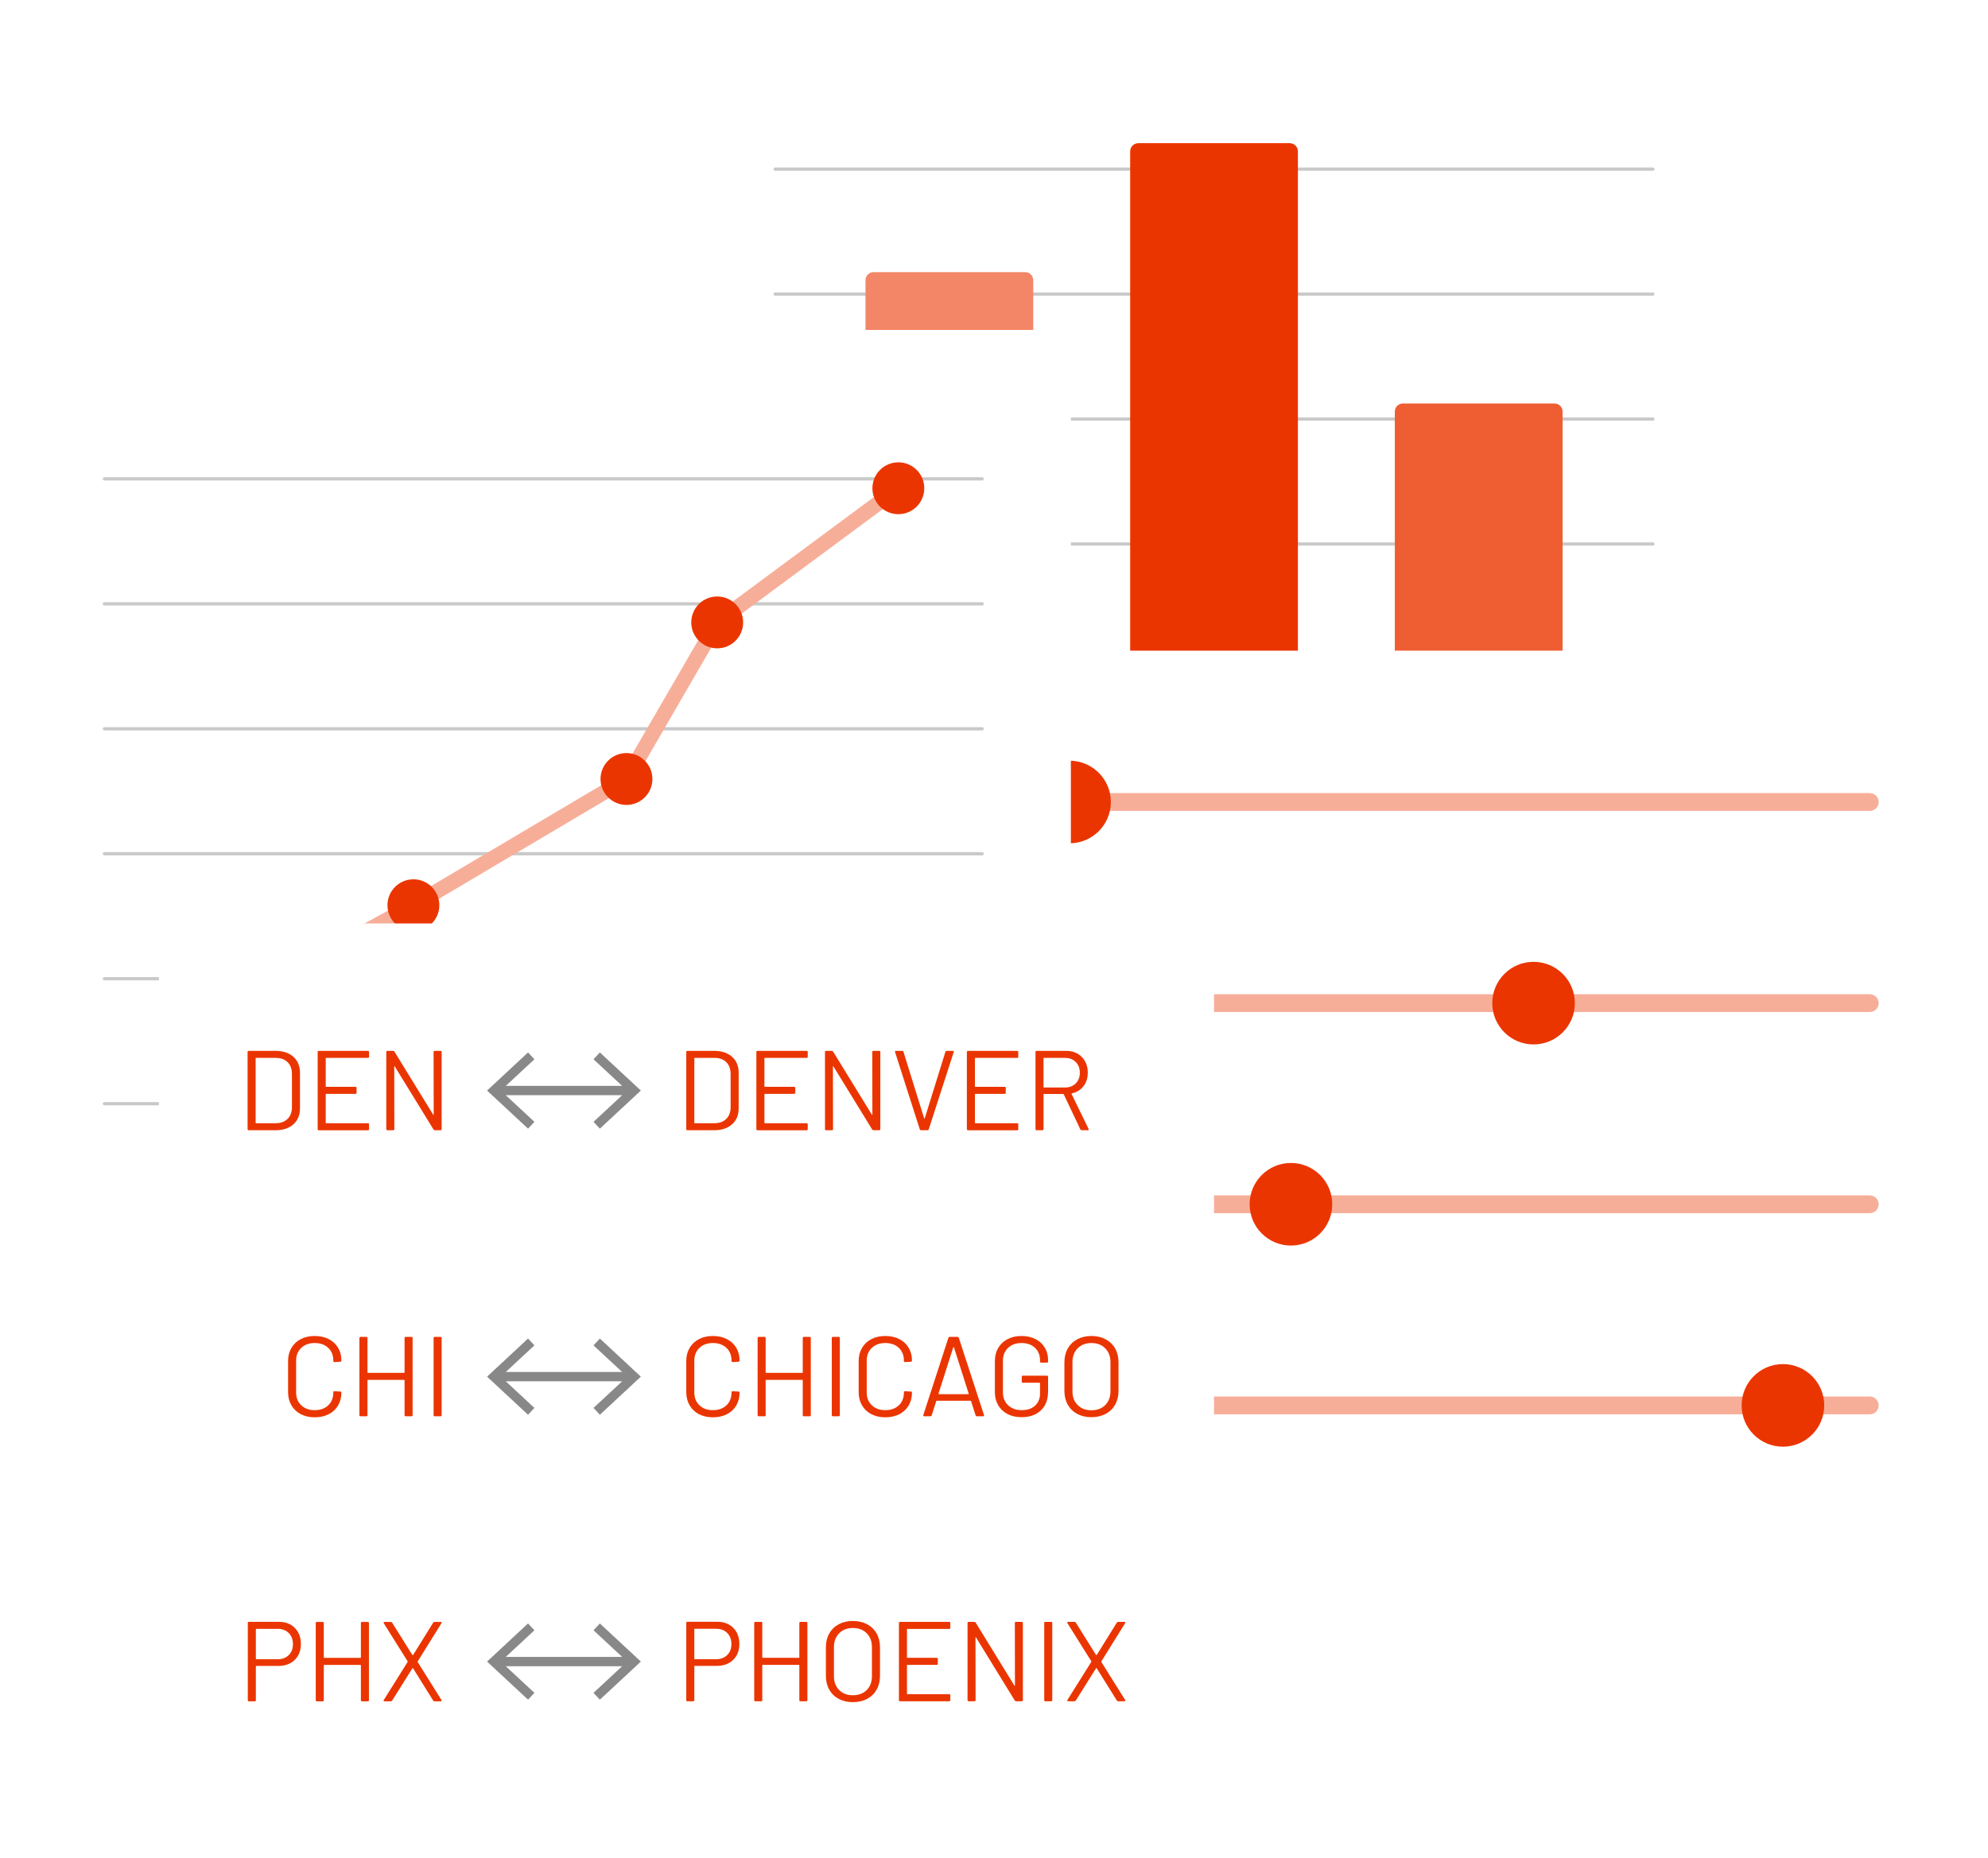 <svg xmlns="http://www.w3.org/2000/svg" xmlns:xlink="http://www.w3.org/1999/xlink" id="b" width="872" height="815" viewBox="0 0 872 815"><defs><style>.p{stroke:#c9c9c9;stroke-width:1.418px;}.p,.q,.r{fill:none;stroke-linecap:round;stroke-miterlimit:10;}.s{fill:#eb3500;}.t{fill:#ef5d33;}.u{fill:#f38666;}.v{fill:#888;}.w{filter:url(#g);}.w,.x,.y,.z{fill:#fff;}.x{filter:url(#m);}.y{filter:url(#d);}.z{filter:url(#j);}.q{stroke-width:7.808px;}.q,.r{stroke:#f7ae99;}.r{stroke-width:6.572px;}</style><filter id="d"><feGaussianBlur stdDeviation="3"></feGaussianBlur></filter><filter id="g"><feGaussianBlur stdDeviation="3"></feGaussianBlur></filter><filter id="j"><feGaussianBlur stdDeviation="3"></feGaussianBlur></filter><filter id="m"><feGaussianBlur stdDeviation="3"></feGaussianBlur></filter></defs><g id="c"><g><rect class="y" x="301.099" y="6.808" width="462.833" height="397.523" rx="6" ry="6"></rect><g id="f"><g><line class="p" x1="725.016" y1="348.323" x2="340.016" y2="348.323"></line><line class="p" x1="725.016" y1="238.671" x2="340.016" y2="238.671"></line><line class="p" x1="725.016" y1="129.018" x2="340.016" y2="129.018"></line><line class="p" x1="725.016" y1="74.191" x2="340.016" y2="74.191"></line><line class="p" x1="725.016" y1="183.844" x2="340.016" y2="183.844"></line><line class="p" x1="725.016" y1="293.497" x2="340.016" y2="293.497"></line></g><g><path class="u" d="m383.167,119.397h66.52c1.949,0,3.531,1.582,3.531,3.531v225.396h-73.581V122.928c0-1.949,1.582-3.531,3.531-3.531h0Z"></path><path class="s" d="m499.328,62.816h66.374c1.989,0,3.603,1.614,3.603,3.603v281.905h-73.581V66.419c0-1.989,1.614-3.603,3.603-3.603h0Z"></path><path class="t" d="m615.345,177.019h66.52c1.949,0,3.531,1.582,3.531,3.531v167.774h-73.581v-167.774c0-1.949,1.582-3.531,3.531-3.531h0Z"></path></g></g></g><g><rect class="w" x="396.222" y="285.454" width="462.833" height="397.523" rx="6" ry="6"></rect><g id="i"><g><line class="q" x1="435.139" y1="351.853" x2="820.139" y2="351.853"></line><circle class="s" cx="469.14" cy="351.853" r="18.118"></circle></g><g><line class="q" x1="435.139" y1="440.095" x2="820.139" y2="440.095"></line><circle class="s" cx="672.672" cy="440.095" r="18.118"></circle></g><g><line class="q" x1="435.139" y1="528.336" x2="820.139" y2="528.336"></line><circle class="s" cx="566.246" cy="528.336" r="18.118"></circle></g><g><line class="q" x1="435.139" y1="616.578" x2="820.139" y2="616.578"></line><circle class="s" cx="782.051" cy="616.578" r="18.118"></circle></g></g></g><g><rect class="z" x="6.881" y="144.763" width="462.833" height="397.523" rx="6" ry="6"></rect><g id="l"><g><line class="p" x1="430.798" y1="484.215" x2="45.798" y2="484.215"></line><line class="p" x1="430.798" y1="374.563" x2="45.798" y2="374.563"></line><line class="p" x1="430.798" y1="264.91" x2="45.798" y2="264.91"></line><line class="p" x1="430.798" y1="210.083" x2="45.798" y2="210.083"></line><line class="p" x1="430.798" y1="319.736" x2="45.798" y2="319.736"></line><line class="p" x1="430.798" y1="429.389" x2="45.798" y2="429.389"></line></g><g><g><polyline class="r" points="82.548 451.206 181.331 397.145 274.788 341.763 314.59 273.066 394.047 214.21"></polyline><circle class="s" cx="394.047" cy="214.21" r="11.376"></circle><circle class="s" cx="82.548" cy="451.206" r="11.376"></circle><circle class="s" cx="181.331" cy="397.145" r="11.376"></circle></g><circle class="s" cx="274.788" cy="341.763" r="11.376"></circle><circle class="s" cx="314.59" cy="273.066" r="11.376"></circle></g></g></g><g><rect class="x" x="69.682" y="405.143" width="462.833" height="397.523" rx="6" ry="6"></rect><g id="o"><g><g><path class="s" d="m131.931,620.433c-1.758-.912-3.126-2.205-4.104-3.88-.979-1.674-1.468-3.607-1.468-5.796v-13.681c0-2.156.489-4.062,1.468-5.721.978-1.658,2.346-2.943,4.104-3.855,1.758-.912,3.798-1.368,6.119-1.368s4.36.448,6.119,1.343c1.758.896,3.125,2.156,4.104,3.781.978,1.626,1.468,3.5,1.468,5.622,0,.166-.049.298-.15.398-.099.099-.216.149-.348.149l-2.537.15c-.332,0-.498-.15-.498-.448v-.149c0-2.354-.746-4.237-2.238-5.647-1.493-1.409-3.466-2.114-5.92-2.114s-4.428.713-5.92,2.139c-1.493,1.427-2.239,3.301-2.239,5.622v13.93c0,2.322.746,4.196,2.239,5.621,1.492,1.427,3.465,2.139,5.92,2.139s4.427-.704,5.92-2.114c1.493-1.409,2.238-3.291,2.238-5.647v-.1c0-.298.166-.448.498-.448l2.537.149c.331,0,.497.149.497.448,0,2.156-.489,4.054-1.468,5.696-.979,1.642-2.347,2.91-4.104,3.806-1.759.896-3.798,1.343-6.119,1.343s-4.362-.456-6.119-1.368h0Z"></path><path class="s" d="m177.949,586.529h2.537c.331,0,.497.166.497.497v33.829c0,.332-.166.498-.497.498h-2.537c-.332,0-.497-.166-.497-.498v-15.273c0-.132-.067-.199-.199-.199h-15.869c-.134,0-.199.067-.199.199v15.273c0,.332-.166.498-.497.498h-2.537c-.332,0-.497-.166-.497-.498v-33.829c0-.331.166-.497.497-.497h2.537c.331,0,.497.166.497.497v15.074c0,.133.066.199.199.199h15.869c.132,0,.199-.066.199-.199v-15.074c0-.331.166-.497.497-.497h0Z"></path><path class="s" d="m190.188,620.856v-33.829c0-.331.166-.497.497-.497h2.537c.331,0,.497.166.497.497v33.829c0,.332-.166.498-.497.498h-2.537c-.332,0-.497-.166-.497-.498Z"></path></g><g><path class="s" d="m306.592,620.433c-1.758-.912-3.126-2.205-4.104-3.88-.979-1.674-1.468-3.607-1.468-5.796v-13.681c0-2.156.489-4.062,1.468-5.721.978-1.658,2.346-2.943,4.104-3.855,1.758-.912,3.798-1.368,6.119-1.368s4.36.448,6.119,1.343c1.758.896,3.125,2.156,4.104,3.781.978,1.626,1.468,3.5,1.468,5.622,0,.166-.049.298-.15.398-.099.099-.216.149-.348.149l-2.537.15c-.333,0-.498-.15-.498-.448v-.149c0-2.354-.746-4.237-2.238-5.647-1.493-1.409-3.466-2.114-5.92-2.114s-4.428.713-5.92,2.139c-1.493,1.427-2.239,3.301-2.239,5.622v13.93c0,2.322.746,4.196,2.239,5.621,1.492,1.427,3.465,2.139,5.92,2.139s4.427-.704,5.92-2.114c1.493-1.409,2.238-3.291,2.238-5.647v-.1c0-.298.166-.448.498-.448l2.537.149c.331,0,.497.149.497.448,0,2.156-.489,4.054-1.468,5.696-.979,1.642-2.347,2.91-4.104,3.806-1.759.896-3.798,1.343-6.119,1.343s-4.362-.456-6.119-1.368h0Z"></path><path class="s" d="m352.61,586.529h2.537c.331,0,.497.166.497.497v33.829c0,.332-.166.498-.497.498h-2.537c-.332,0-.497-.166-.497-.498v-15.273c0-.132-.067-.199-.199-.199h-15.869c-.134,0-.199.067-.199.199v15.273c0,.332-.166.498-.497.498h-2.537c-.332,0-.497-.166-.497-.498v-33.829c0-.331.166-.497.497-.497h2.537c.331,0,.497.166.497.497v15.074c0,.133.066.199.199.199h15.869c.132,0,.199-.066.199-.199v-15.074c0-.331.166-.497.497-.497h0Z"></path><path class="s" d="m364.848,620.856v-33.829c0-.331.166-.497.497-.497h2.537c.331,0,.497.166.497.497v33.829c0,.332-.166.498-.497.498h-2.537c-.332,0-.497-.166-.497-.498Z"></path><path class="s" d="m382.21,620.433c-1.758-.912-3.126-2.205-4.104-3.88-.979-1.674-1.468-3.607-1.468-5.796v-13.681c0-2.156.489-4.062,1.468-5.721.978-1.658,2.346-2.943,4.104-3.855,1.758-.912,3.798-1.368,6.119-1.368s4.36.448,6.119,1.343c1.758.896,3.125,2.156,4.104,3.781.978,1.626,1.468,3.5,1.468,5.622,0,.166-.049.298-.15.398-.099.099-.216.149-.348.149l-2.537.15c-.333,0-.498-.15-.498-.448v-.149c0-2.354-.746-4.237-2.238-5.647-1.493-1.409-3.466-2.114-5.92-2.114s-4.428.713-5.92,2.139c-1.493,1.427-2.239,3.301-2.239,5.622v13.93c0,2.322.746,4.196,2.239,5.621,1.492,1.427,3.465,2.139,5.92,2.139s4.427-.704,5.92-2.114c1.493-1.409,2.238-3.291,2.238-5.647v-.1c0-.298.166-.448.498-.448l2.537.149c.331,0,.497.149.497.448,0,2.156-.489,4.054-1.468,5.696-.979,1.642-2.347,2.91-4.104,3.806-1.759.896-3.798,1.343-6.119,1.343s-4.362-.456-6.119-1.368h0Z"></path><path class="s" d="m427.93,620.956l-1.99-6.269c-.033-.099-.099-.149-.199-.149h-14.875c-.099,0-.167.05-.199.149l-1.99,6.269c-.099.265-.298.398-.597.398h-2.686c-.365,0-.497-.182-.398-.548l10.995-33.879c.099-.265.298-.398.597-.398h3.383c.299,0,.498.133.597.398l11.044,33.879.05.199c0,.232-.15.348-.448.348h-2.686c-.299,0-.498-.132-.597-.398h0Zm-16.243-9.377c.049.05.107.074.174.074h12.835c.066,0,.125-.025.174-.074.05-.05.058-.107.025-.174l-6.468-20.298c-.033-.066-.083-.099-.15-.099s-.116.033-.149.099l-6.468,20.298c-.033.067-.025.125.025.174h0Z"></path><path class="s" d="m441.959,620.383c-1.758-.912-3.126-2.197-4.104-3.855-.979-1.658-1.468-3.564-1.468-5.721v-13.731c0-2.156.489-4.062,1.468-5.721.978-1.658,2.346-2.943,4.104-3.855,1.758-.912,3.798-1.368,6.119-1.368,2.289,0,4.319.448,6.094,1.343,1.774.896,3.142,2.148,4.104,3.756.962,1.609,1.443,3.425,1.443,5.448v.646c0,.332-.167.498-.498.498h-2.537c-.332,0-.497-.166-.497-.498v-.597c0-2.221-.738-4.03-2.214-5.423-1.476-1.393-3.441-2.09-5.895-2.09s-4.428.713-5.92,2.139c-1.493,1.427-2.239,3.301-2.239,5.622v13.93c0,2.322.763,4.196,2.289,5.621,1.525,1.427,3.532,2.139,6.02,2.139,2.42,0,4.353-.663,5.796-1.99,1.443-1.326,2.164-3.101,2.164-5.323v-4.527c0-.132-.066-.199-.199-.199h-7.313c-.332,0-.497-.165-.497-.497v-2.09c0-.331.166-.497.497-.497h10.547c.331,0,.498.166.498.497v6.418c0,3.549-1.054,6.318-3.16,8.308-2.107,1.99-4.933,2.985-8.482,2.985-2.322,0-4.362-.456-6.119-1.368h-.001Z"></path><path class="s" d="m472.504,620.309c-1.791-.962-3.176-2.313-4.154-4.055-.979-1.741-1.468-3.756-1.468-6.044v-12.537c0-2.289.489-4.303,1.468-6.045.978-1.741,2.363-3.092,4.154-4.054,1.791-.962,3.863-1.443,6.219-1.443s4.435.481,6.244,1.443c1.807.962,3.2,2.313,4.179,4.054.978,1.741,1.468,3.756,1.468,6.045v12.537c0,2.289-.49,4.303-1.468,6.044-.979,1.741-2.372,3.093-4.179,4.055-1.808.962-3.889,1.443-6.244,1.443s-4.427-.48-6.219-1.443Zm12.288-3.88c1.525-1.525,2.289-3.548,2.289-6.07v-12.736c0-2.52-.764-4.552-2.289-6.095-1.526-1.542-3.549-2.313-6.07-2.313-2.487,0-4.494.771-6.02,2.313-1.526,1.542-2.289,3.574-2.289,6.095v12.736c0,2.521.763,4.544,2.289,6.07,1.525,1.526,3.532,2.289,6.02,2.289,2.52,0,4.544-.763,6.07-2.289Z"></path></g><polygon class="v" points="263.118 587.247 260.33 590.241 272.893 601.92 221.847 601.92 234.41 590.241 231.621 587.247 213.641 603.968 231.621 620.685 234.41 617.69 221.839 606.008 272.901 606.008 260.33 617.69 263.118 620.685 281.099 603.968 263.118 587.247"></polygon><g><path class="s" d="m129.319,714.214c1.774,1.791,2.662,4.146,2.662,7.064,0,2.885-.904,5.207-2.711,6.965-1.808,1.758-4.187,2.637-7.139,2.637h-9.701c-.133,0-.199.066-.199.199v14.825c0,.332-.167.497-.498.497h-2.537c-.332,0-.497-.166-.497-.497v-33.879c0-.331.166-.498.497-.498h13.085c2.918,0,5.264.896,7.039,2.686h0Zm-2.662,11.915c1.227-1.21,1.841-2.811,1.841-4.801,0-2.023-.614-3.648-1.841-4.875-1.228-1.227-2.819-1.841-4.776-1.841h-9.452c-.133,0-.199.067-.199.199v12.935c0,.133.066.199.199.199h9.452c1.957,0,3.548-.605,4.776-1.816h0Z"></path><path class="s" d="m158.795,711.577h2.537c.331,0,.497.166.497.497v33.829c0,.332-.166.497-.497.497h-2.537c-.332,0-.497-.166-.497-.497v-15.273c0-.132-.067-.199-.199-.199h-15.869c-.134,0-.199.067-.199.199v15.273c0,.332-.166.497-.497.497h-2.537c-.332,0-.497-.166-.497-.497v-33.829c0-.331.166-.497.497-.497h2.537c.331,0,.497.166.497.497v15.074c0,.134.066.199.199.199h15.869c.132,0,.199-.065.199-.199v-15.074c0-.331.166-.497.497-.497h0Z"></path><path class="s" d="m168.273,746.227c-.05-.116-.025-.257.074-.423l10.447-16.666c.066-.099.066-.199,0-.298l-10.447-16.666c-.066-.132-.099-.232-.099-.298,0-.199.132-.298.398-.298h2.786c.232,0,.431.116.597.348l8.856,14.178c.032.033.082.05.149.05.066,0,.116-.017.15-.05l8.806-14.178c.166-.232.365-.348.597-.348h2.736c.199,0,.323.058.374.174.049.117.024.257-.075.423l-10.397,16.716c-.034.099-.034.199,0,.298l10.397,16.616c.066.133.099.232.099.298,0,.199-.133.298-.398.298h-2.736c-.232,0-.431-.116-.597-.348l-8.806-14.129c-.033-.066-.083-.099-.15-.099s-.117.033-.149.099l-8.856,14.129c-.166.232-.365.348-.597.348h-2.786c-.199,0-.323-.057-.373-.174h0Z"></path></g><g><path class="s" d="m321.641,714.189c1.774,1.791,2.662,4.146,2.662,7.064,0,2.885-.904,5.207-2.711,6.965-1.808,1.758-4.187,2.637-7.139,2.637h-9.701c-.133,0-.199.066-.199.199v14.825c0,.332-.167.497-.498.497h-2.537c-.332,0-.497-.166-.497-.497v-33.879c0-.331.166-.498.497-.498h13.084c2.918,0,5.264.896,7.039,2.686h.001Zm-2.662,11.915c1.227-1.21,1.841-2.811,1.841-4.801,0-2.023-.614-3.648-1.841-4.875-1.228-1.227-2.819-1.841-4.776-1.841h-9.452c-.133,0-.199.067-.199.199v12.935c0,.133.066.199.199.199h9.452c1.957,0,3.548-.605,4.776-1.816h0Z"></path><path class="s" d="m351.118,711.552h2.537c.331,0,.497.166.497.497v33.829c0,.332-.166.497-.497.497h-2.537c-.332,0-.497-.166-.497-.497v-15.273c0-.132-.067-.199-.199-.199h-15.869c-.134,0-.199.067-.199.199v15.273c0,.332-.166.497-.497.497h-2.537c-.332,0-.497-.166-.497-.497v-33.829c0-.331.166-.497.497-.497h2.537c.331,0,.497.166.497.497v15.074c0,.134.066.199.199.199h15.869c.132,0,.199-.065.199-.199v-15.074c0-.331.166-.497.497-.497h0Z"></path><path class="s" d="m367.883,745.332c-1.791-.961-3.176-2.313-4.154-4.055-.979-1.741-1.468-3.756-1.468-6.044v-12.537c0-2.289.489-4.303,1.468-6.044.978-1.741,2.363-3.092,4.154-4.054,1.791-.962,3.863-1.443,6.219-1.443s4.435.481,6.244,1.443c1.807.962,3.2,2.313,4.179,4.054.978,1.741,1.468,3.756,1.468,6.044v12.537c0,2.289-.49,4.303-1.468,6.044-.979,1.741-2.372,3.093-4.179,4.055-1.808.962-3.889,1.443-6.244,1.443s-4.427-.48-6.219-1.443Zm12.288-3.88c1.525-1.525,2.289-3.548,2.289-6.07v-12.736c0-2.521-.764-4.552-2.289-6.095-1.526-1.542-3.549-2.313-6.07-2.313-2.487,0-4.494.771-6.02,2.313-1.526,1.542-2.289,3.574-2.289,6.095v12.736c0,2.521.763,4.544,2.289,6.07,1.525,1.526,3.532,2.289,6.02,2.289,2.52,0,4.544-.763,6.07-2.289Z"></path><path class="s" d="m416.338,714.637h-18.308c-.134,0-.199.067-.199.199v12.288c0,.134.066.199.199.199h12.835c.331,0,.497.167.497.498v2.09c0,.332-.166.497-.497.497h-12.835c-.134,0-.199.067-.199.199v12.487c0,.134.066.199.199.199h18.308c.331,0,.498.167.498.498v2.09c0,.332-.167.497-.498.497h-21.541c-.332,0-.497-.166-.497-.497v-33.829c0-.331.166-.497.497-.497h21.541c.331,0,.498.166.498.497v2.09c0,.332-.167.497-.498.497h0Z"></path><path class="s" d="m445.64,711.552h2.537c.331,0,.497.166.497.497v33.829c0,.332-.166.497-.497.497h-2.487c-.232,0-.431-.116-.597-.348l-16.964-27.611c-.034-.099-.083-.141-.15-.125-.066.017-.099.074-.099.174l.049,27.412c0,.332-.166.497-.497.497h-2.537c-.332,0-.497-.166-.497-.497v-33.829c0-.331.166-.497.497-.497h2.487c.231,0,.43.116.597.348l16.965,27.611c.032.099.082.142.149.125.066-.016.099-.074.099-.174l-.049-27.412c0-.331.166-.497.497-.497h0Z"></path><path class="s" d="m458.028,745.879v-33.829c0-.331.166-.497.497-.497h2.537c.331,0,.497.166.497.497v33.829c0,.332-.166.497-.497.497h-2.537c-.332,0-.497-.166-.497-.497Z"></path><path class="s" d="m468.151,746.202c-.05-.116-.025-.257.074-.423l10.447-16.666c.066-.099.066-.199,0-.298l-10.447-16.666c-.066-.132-.099-.232-.099-.298,0-.199.132-.298.398-.298h2.786c.232,0,.431.116.597.348l8.856,14.178c.032.033.082.05.149.05.066,0,.116-.017.15-.05l8.806-14.178c.166-.232.365-.348.597-.348h2.736c.199,0,.323.058.374.174.049.117.024.257-.075.423l-10.397,16.716c-.034.099-.034.199,0,.298l10.397,16.616c.066.133.099.232.099.298,0,.199-.133.298-.398.298h-2.736c-.232,0-.431-.116-.597-.348l-8.806-14.129c-.033-.066-.083-.099-.15-.099s-.117.033-.149.099l-8.856,14.129c-.166.232-.365.348-.597.348h-2.786c-.199,0-.323-.057-.373-.174h0Z"></path></g><polygon class="v" points="263.118 712.245 260.33 715.24 272.893 726.918 221.847 726.918 234.41 715.24 231.621 712.245 213.641 728.966 231.621 745.683 234.41 742.689 221.839 731.006 272.901 731.006 260.33 742.689 263.118 745.683 281.099 728.966 263.118 712.245"></polygon><g><path class="s" d="m108.599,495.363v-33.829c0-.331.166-.497.497-.497h11.741c3.283,0,5.895.862,7.835,2.587,1.94,1.725,2.91,4.063,2.91,7.015v15.622c0,2.952-.969,5.29-2.91,7.015-1.94,1.725-4.552,2.587-7.835,2.587h-11.741c-.332,0-.497-.166-.497-.498Zm3.731-2.587h8.656c2.156,0,3.872-.63,5.149-1.891,1.276-1.26,1.915-2.951,1.915-5.074v-14.676c0-2.156-.631-3.863-1.891-5.125-1.261-1.26-2.985-1.891-5.174-1.891h-8.656c-.134,0-.199.067-.199.199v28.258c0,.133.066.199.199.199Z"></path><path class="s" d="m161.383,464.12h-18.308c-.134,0-.199.067-.199.199v12.288c0,.133.066.199.199.199h12.835c.331,0,.497.166.497.498v2.09c0,.332-.166.498-.497.498h-12.835c-.134,0-.199.067-.199.199v12.487c0,.133.066.199.199.199h18.308c.331,0,.498.166.498.498v2.09c0,.332-.167.498-.498.498h-21.542c-.332,0-.497-.166-.497-.498v-33.83c0-.331.166-.497.497-.497h21.541c.331,0,.498.166.498.497v2.09c0,.332-.167.497-.498.497h0Z"></path><path class="s" d="m190.685,461.036h2.537c.331,0,.497.166.497.497v33.829c0,.332-.166.498-.497.498h-2.487c-.232,0-.431-.116-.597-.348l-16.965-27.611c-.034-.099-.083-.141-.15-.125-.066.017-.099.075-.099.174l.049,27.412c0,.332-.166.498-.497.498h-2.537c-.332,0-.497-.166-.497-.498v-33.829c0-.331.166-.497.497-.497h2.487c.231,0,.43.116.597.348l16.965,27.611c.032.099.082.141.149.124.066-.016.099-.074.099-.174l-.049-27.412c0-.331.166-.497.497-.497h0Z"></path></g><g><path class="s" d="m301.02,495.363v-33.829c0-.331.166-.497.497-.497h11.741c3.283,0,5.895.862,7.835,2.587,1.94,1.725,2.91,4.063,2.91,7.015v15.622c0,2.952-.969,5.29-2.91,7.015-1.94,1.725-4.552,2.587-7.835,2.587h-11.741c-.332,0-.497-.166-.497-.498Zm3.731-2.587h8.656c2.156,0,3.872-.63,5.149-1.891,1.276-1.26,1.915-2.951,1.915-5.074v-14.676c0-2.156-.631-3.863-1.891-5.125-1.261-1.26-2.985-1.891-5.174-1.891h-8.656c-.134,0-.199.067-.199.199v28.258c0,.133.066.199.199.199Z"></path><path class="s" d="m353.804,464.12h-18.308c-.134,0-.199.067-.199.199v12.288c0,.133.066.199.199.199h12.835c.331,0,.497.166.497.498v2.09c0,.332-.166.498-.497.498h-12.835c-.134,0-.199.067-.199.199v12.487c0,.133.066.199.199.199h18.308c.331,0,.498.166.498.498v2.09c0,.332-.167.498-.498.498h-21.541c-.332,0-.497-.166-.497-.498v-33.83c0-.331.166-.497.497-.497h21.541c.331,0,.498.166.498.497v2.09c0,.332-.167.497-.498.497h0Z"></path><path class="s" d="m383.106,461.036h2.537c.331,0,.497.166.497.497v33.829c0,.332-.166.498-.497.498h-2.487c-.232,0-.431-.116-.597-.348l-16.964-27.611c-.034-.099-.083-.141-.15-.125-.066.017-.099.075-.099.174l.049,27.412c0,.332-.166.498-.497.498h-2.537c-.332,0-.497-.166-.497-.498v-33.829c0-.331.166-.497.497-.497h2.487c.231,0,.43.116.597.348l16.965,27.611c.032.099.082.141.149.124.066-.016.099-.074.099-.174l-.049-27.412c0-.331.166-.497.497-.497h0Z"></path><path class="s" d="m403.454,495.462l-10.846-33.879-.049-.199c0-.232.149-.348.447-.348h2.686c.298,0,.497.133.597.398l9.055,29.153c.032.066.082.099.149.099.066,0,.116-.033.15-.099l9.054-29.153c.099-.265.298-.398.597-.398h2.637c.365,0,.497.182.398.547l-10.945,33.879c-.099.265-.298.398-.597.398h-2.736c-.298,0-.497-.132-.597-.398h0Z"></path><path class="s" d="m446.138,464.12h-18.308c-.134,0-.199.067-.199.199v12.288c0,.133.066.199.199.199h12.835c.331,0,.497.166.497.498v2.09c0,.332-.166.498-.497.498h-12.835c-.134,0-.199.067-.199.199v12.487c0,.133.066.199.199.199h18.308c.331,0,.498.166.498.498v2.09c0,.332-.167.498-.498.498h-21.541c-.332,0-.497-.166-.497-.498v-33.83c0-.331.166-.497.497-.497h21.541c.331,0,.498.166.498.497v2.09c0,.332-.167.497-.498.497h0Z"></path><path class="s" d="m473.898,495.512l-7.313-15.423c-.034-.099-.099-.149-.199-.149h-8.457c-.134,0-.199.067-.199.199v15.223c0,.332-.166.498-.497.498h-2.537c-.332,0-.497-.166-.497-.498v-33.829c0-.331.166-.497.497-.497h12.885c2.852,0,5.157.888,6.915,2.662,1.758,1.775,2.637,4.088,2.637,6.94,0,2.322-.631,4.295-1.891,5.92-1.261,1.626-2.969,2.67-5.125,3.134-.133.066-.166.149-.099.249l7.462,15.323c.032.067.049.149.049.249,0,.232-.133.348-.398.348h-2.637c-.298,0-.497-.116-.597-.348h0Zm-16.169-31.193v12.587c0,.133.066.199.199.199h9.253c1.923,0,3.482-.597,4.677-1.791,1.194-1.194,1.791-2.752,1.791-4.677s-.597-3.49-1.791-4.701c-1.194-1.21-2.753-1.816-4.677-1.816h-9.253c-.134,0-.199.067-.199.199Z"></path></g><polygon class="v" points="263.118 461.729 260.33 464.724 272.893 476.402 221.847 476.402 234.41 464.724 231.621 461.729 213.641 478.45 231.621 495.167 234.41 492.173 221.839 480.491 272.901 480.491 260.33 492.173 263.118 495.167 281.099 478.45 263.118 461.729"></polygon></g></g></g></g></svg>